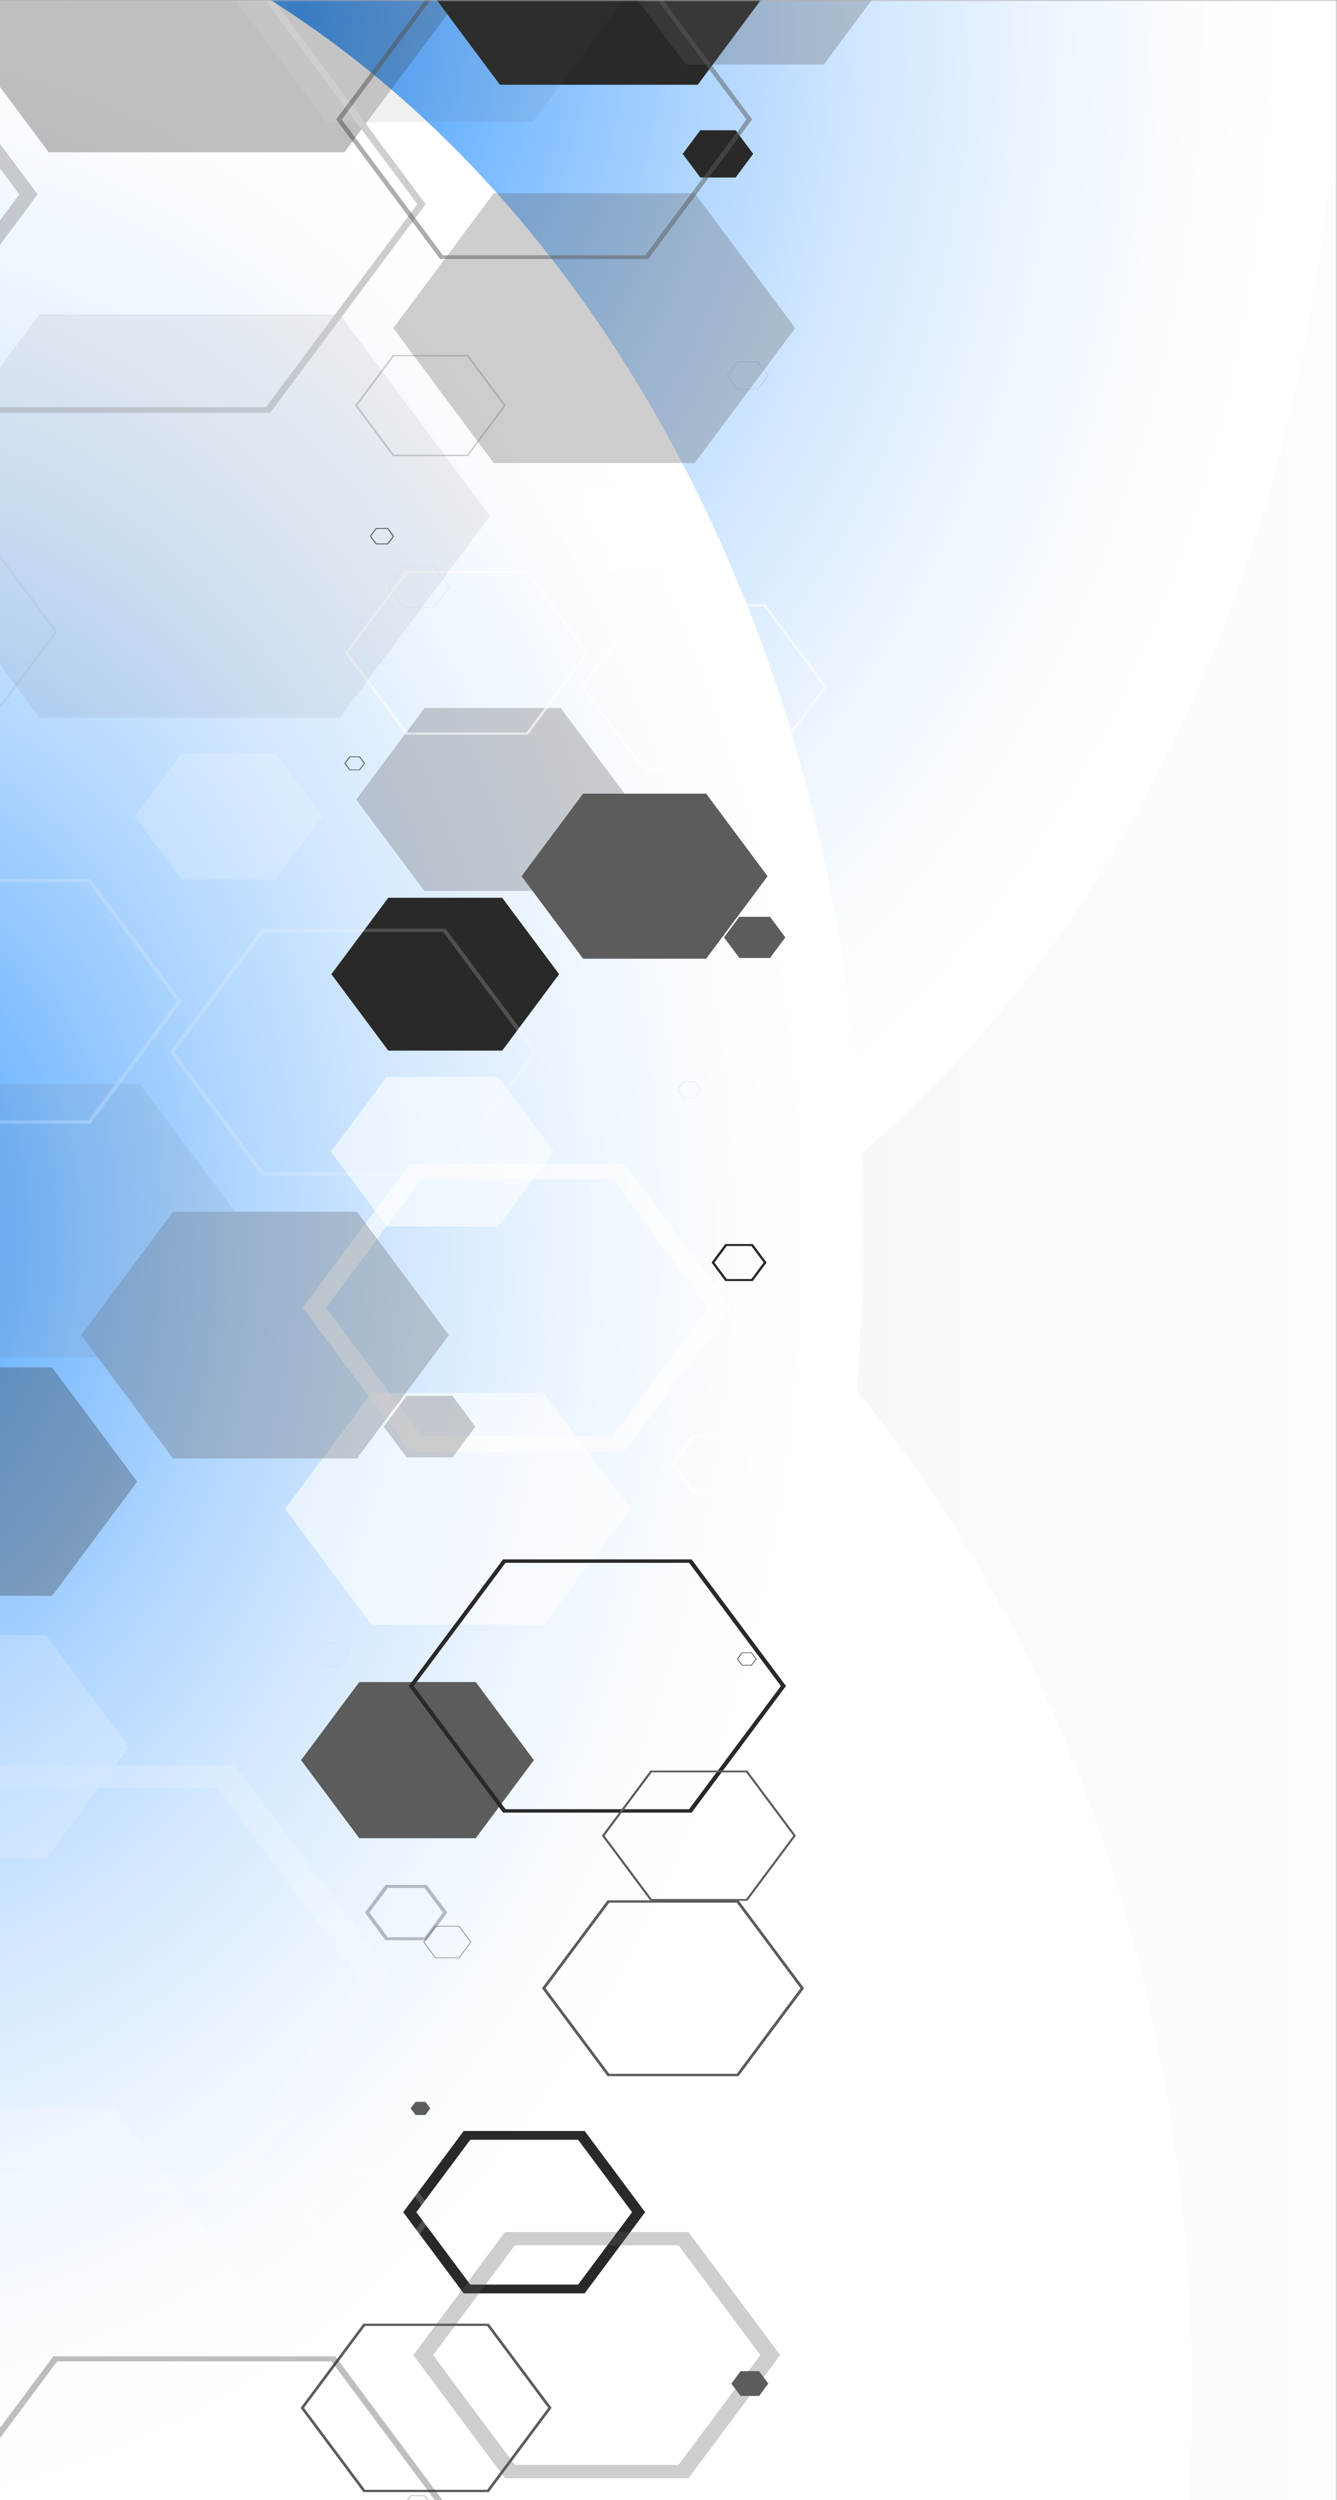 <svg width="430" height="804" viewBox="0 0 430 804" fill="none" xmlns="http://www.w3.org/2000/svg">
<rect x="0" y="0" width="430" height="804" fill="#808080" stroke="none"/>
<mask id="mask0_4039_8275" style="mask-type:luminance" maskUnits="userSpaceOnUse" x="-2" y="0" width="432" height="932">
<path d="M430 932L430 0L-2 -1.88833e-05L-2 932L430 932Z" fill="white"/>
</mask>
<g mask="url(#mask0_4039_8275)">
<path d="M637.582 932L637.582 0L-2 -2.7957e-05L-2 932L637.582 932Z" fill="url(#paint0_linear_4039_8275)"/>
<mask id="mask1_4039_8275" style="mask-type:luminance" maskUnits="userSpaceOnUse" x="-2" y="0" width="430" height="932">
<path d="M427.613 932L427.613 0L-2 -1.8779e-05L-2 932L427.613 932Z" fill="white"/>
</mask>
<g mask="url(#mask1_4039_8275)">
<path style="mix-blend-mode:multiply" d="M-243.156 2.533C-243.156 245.263 -92.454 442.034 93.446 442.034C279.346 442.034 430.048 245.263 430.048 2.533C430.048 -240.196 279.346 -436.968 93.446 -436.968C-92.454 -436.968 -243.156 -240.196 -243.156 2.533Z" fill="url(#paint1_radial_4039_8275)"/>
<path style="mix-blend-mode:multiply" d="M-289.841 769.677C-289.841 1012.41 -139.139 1209.18 46.761 1209.18C232.661 1209.18 383.363 1012.41 383.363 769.677C383.363 526.947 232.661 330.176 46.761 330.176C-139.139 330.176 -289.841 526.947 -289.841 769.677Z" fill="url(#paint2_radial_4039_8275)"/>
<path style="mix-blend-mode:multiply" d="M-395.502 396.192C-395.502 638.922 -244.8 835.693 -58.9 835.693C127 835.693 277.702 638.922 277.702 396.192C277.702 153.463 127 -43.309 -58.9 -43.309C-244.8 -43.309 -395.502 153.463 -395.502 396.192Z" fill="url(#paint3_radial_4039_8275)"/>
<path opacity="0.6" d="M175.001 447.933L202.782 485.213L175.001 522.475L119.461 522.475L91.68 485.213L119.461 447.933L175.001 447.933Z" fill="white"/>
<path opacity="0.6" d="M160.179 346.301L178.103 370.34L160.179 394.399L124.33 394.399L106.43 370.34L124.33 346.301L160.179 346.301Z" fill="white"/>
<path opacity="0.6" d="M209.585 156.554L219.704 170.145L209.585 183.719L189.345 183.719L179.225 170.145L189.345 156.554L209.585 156.554Z" fill="white"/>
<g opacity="0.6">
<path d="M242.331 470.808L236.053 479.24L223.475 479.24L217.198 470.808L223.475 462.375L236.053 462.375L242.331 470.808ZM243.858 470.808L236.817 461.34L222.712 461.34L215.671 470.808L222.712 480.276L236.817 480.276L243.858 470.808Z" fill="white"/>
</g>
<g opacity="0.6">
<path d="M227.819 420.491L197.078 461.747L135.596 461.747L104.854 420.491L135.596 379.235L197.078 379.235L227.819 420.491ZM235.29 420.491L200.801 374.224L131.848 374.224L97.36 420.491L131.848 466.758L200.801 466.758L235.29 420.491Z" fill="white"/>
</g>
<g opacity="0.6">
<path d="M239.276 698.39L237.223 701.127L233.118 701.127L231.065 698.39L233.118 695.634L237.223 695.634L239.276 698.39ZM239.777 698.39L237.486 695.302L232.903 695.302L230.612 698.39L232.903 701.459L237.486 701.459L239.777 698.39Z" fill="white"/>
</g>
<g style="mix-blend-mode:color-dodge">
<path d="M244.144 762.501L247.104 766.496L244.144 770.472L238.178 770.472L235.218 766.496L238.178 762.501L244.144 762.501Z" fill="#5C5C5C"/>
</g>
<g style="mix-blend-mode:color-dodge">
<path d="M227.103 255.209L246.865 281.763L227.103 308.299L187.531 308.299L167.745 281.763L187.531 255.209L227.103 255.209Z" fill="#5C5C5C"/>
</g>
<g style="mix-blend-mode:overlay">
<path d="M247.653 294.819L252.57 301.439L247.653 308.059L237.796 308.059L232.855 301.439L237.796 294.819L247.653 294.819Z" fill="#5C5C5C"/>
</g>
<g style="mix-blend-mode:overlay">
<path d="M152.995 540.893L171.707 566.005L152.995 591.117L115.547 591.117L96.835 566.005L115.547 540.893L152.995 540.893Z" fill="#5C5C5C"/>
</g>
<g style="mix-blend-mode:overlay">
<path d="M136.813 675.885L138.388 677.993L136.813 680.119L133.662 680.119L132.063 677.993L133.662 675.885L136.813 675.885Z" fill="#5C5C5C"/>
</g>
<g style="mix-blend-mode:overlay">
<path d="M117.027 245.482L115.547 247.461L112.587 247.461L111.108 245.482L112.587 243.503L115.547 243.503L117.027 245.482ZM117.385 245.482L115.714 243.244L112.396 243.244L110.726 245.482L112.396 247.701L115.714 247.701L117.385 245.482Z" fill="#5C5C5C"/>
</g>
<g style="mix-blend-mode:overlay">
<path d="M161.516 288.698L179.822 313.274L161.516 337.85L124.879 337.85L106.573 313.274L124.879 288.698L161.516 288.698Z" fill="#292929"/>
</g>
<g style="mix-blend-mode:overlay">
<path d="M224.406 -58.158L256.221 -15.46L224.406 27.257L160.776 27.257L128.937 -15.46L160.776 -58.158L224.406 -58.158Z" fill="#292929"/>
</g>
<g style="mix-blend-mode:overlay">
<path d="M236.579 41.884L242.235 49.484L236.579 57.085L225.242 57.085L219.561 49.484L225.242 41.884L236.579 41.884Z" fill="#292929"/>
</g>
<g style="mix-blend-mode:overlay">
<path d="M203.284 711.371L185.932 734.653L151.253 734.653L133.901 711.371L151.253 688.09L185.932 688.09L203.284 711.371ZM207.484 711.371L188.032 685.26L149.128 685.26L129.676 711.371L149.128 737.482L188.032 737.482L207.484 711.371Z" fill="#292929"/>
</g>
<g style="mix-blend-mode:overlay">
<path d="M245.6 405.993L241.638 411.3L233.738 411.3L229.776 405.993L233.738 400.686L241.638 400.686L245.6 405.993ZM246.555 405.993L242.116 400.039L233.261 400.039L228.822 405.993L233.261 411.947L242.116 411.947L246.555 405.993Z" fill="#292929"/>
</g>
<g style="mix-blend-mode:color-dodge">
<path d="M126.335 172.42L124.593 174.768L121.084 174.768L119.342 172.42L121.084 170.071L124.593 170.071L126.335 172.42ZM126.765 172.42L124.808 169.794L120.893 169.794L118.936 172.42L120.893 175.046L124.808 175.046L126.765 172.42Z" fill="#5C5C5C"/>
</g>
<g style="mix-blend-mode:color-dodge">
<path d="M243.023 533.477L241.615 535.382L238.774 535.382L237.366 533.477L238.774 531.573L241.615 531.573L243.023 533.477ZM243.357 533.477L241.758 531.351L238.583 531.351L236.984 533.477L238.583 535.604L241.758 535.604L243.357 533.477Z" fill="#5C5C5C"/>
</g>
<g style="mix-blend-mode:color-dodge" opacity="0.3">
<path d="M223.428 62.133L255.744 105.515L223.428 148.898L158.795 148.898L126.478 105.515L158.795 62.133L223.428 62.133Z" fill="#5C5C5C"/>
</g>
<g style="mix-blend-mode:color-dodge" opacity="0.3">
<path d="M264.933 -38.815L287.106 -9.043L264.933 20.748L220.564 20.748L198.367 -9.043L220.564 -38.815L264.933 -38.815Z" fill="#5C5C5C"/>
</g>
<g style="mix-blend-mode:color-dodge" opacity="0.3">
<path d="M180.347 227.693L202.281 257.113L180.347 286.534L136.503 286.534L114.568 257.113L136.503 227.693L180.347 227.693Z" fill="#5C5C5C"/>
</g>
<g style="mix-blend-mode:color-dodge" opacity="0.3">
<path d="M244.526 757.342L218.224 792.644L165.597 792.644L139.295 757.342L165.597 722.022L218.224 722.022L244.526 757.342ZM250.923 757.342L221.423 717.751L162.423 717.751L132.922 757.342L162.423 796.934L221.423 796.934L250.923 757.342Z" fill="#5C5C5C"/>
</g>
<g opacity="0.6">
<path d="M188.366 209.922L169.272 235.552L131.085 235.552L111.991 209.922L131.085 184.292L169.272 184.292L188.366 209.922ZM189.417 209.922L169.798 183.589L130.56 183.589L110.941 209.922L130.56 236.255L169.798 236.255L189.417 209.922Z" fill="white"/>
</g>
<g opacity="0.6">
<path d="M264.933 220.869L245.672 246.721L207.15 246.721L187.889 220.869L207.15 195.017L245.672 195.017L264.933 220.869ZM266.007 220.869L246.197 194.296L206.601 194.296L186.791 220.869L206.601 247.442L246.197 247.442L266.007 220.869Z" fill="white"/>
</g>
<g style="mix-blend-mode:overlay">
<path d="M151.324 624.495L147.577 629.507L140.107 629.507L136.383 624.495L140.107 619.484L147.577 619.484L151.324 624.495ZM151.539 624.495L147.696 619.336L140.011 619.336L136.168 624.495L140.011 629.654L147.696 629.654L151.539 624.495Z" fill="#5C5C5C"/>
</g>
<g style="mix-blend-mode:overlay">
<path d="M257.463 639.363L236.96 666.879L195.956 666.879L175.454 639.363L195.956 611.847L236.96 611.847L257.463 639.363ZM258.608 639.363L237.533 611.089L195.383 611.089L174.308 639.363L195.383 667.637L237.533 667.637L258.608 639.363Z" fill="#5C5C5C"/>
</g>
<g style="mix-blend-mode:overlay">
<path d="M251.138 542.169L221.614 581.779L162.59 581.779L133.066 542.169L162.59 502.559L221.614 502.559L251.138 542.169ZM252.785 542.169L222.449 501.449L161.778 501.449L131.443 542.169L161.778 582.888L222.449 582.888L252.785 542.169Z" fill="#292929"/>
</g>
<g style="mix-blend-mode:color-dodge">
<path d="M176.313 774.299L156.67 800.651L117.409 800.651L97.766 774.299L117.409 747.948L156.67 747.948L176.313 774.299ZM177.411 774.299L157.219 747.227L116.86 747.227L96.668 774.299L116.86 801.39L157.219 801.39L177.411 774.299Z" fill="#5C5C5C"/>
</g>
<g style="mix-blend-mode:color-dodge">
<path d="M255.147 590.303L239.968 610.663L209.608 610.663L194.429 590.303L209.608 569.944L239.968 569.944L255.147 590.303ZM255.983 590.303L240.373 569.37L209.179 569.37L193.57 590.303L209.179 611.236L240.373 611.236L255.983 590.303Z" fill="#5C5C5C"/>
</g>
<g style="mix-blend-mode:color-dodge" opacity="0.5">
<path d="M240.087 38.408L207.532 82.086L142.446 82.086L109.914 38.408L142.446 -5.252L207.532 -5.252L240.087 38.408ZM241.901 38.408L208.439 -6.472L141.539 -6.472L108.1 38.408L141.539 83.307L208.439 83.307L241.901 38.408Z" fill="#5C5C5C"/>
</g>
<g style="mix-blend-mode:color-dodge" opacity="0.3">
<path d="M246.913 120.772L243.691 125.099L237.223 125.099L234.001 120.772L237.223 116.444L243.691 116.444L246.913 120.772ZM247.104 120.772L243.787 116.315L237.151 116.315L233.834 120.772L237.151 125.228L243.787 125.228L247.104 120.772Z" fill="#5C5C5C"/>
</g>
<g style="mix-blend-mode:color-dodge" opacity="0.3">
<path d="M162.041 130.406L150.25 146.217L126.669 146.217L114.879 130.406L126.669 114.595L150.25 114.595L162.041 130.406ZM162.685 130.406L150.56 114.151L126.335 114.151L114.21 130.406L126.335 146.66L150.56 146.66L162.685 130.406Z" fill="#5C5C5C"/>
</g>
<g style="mix-blend-mode:color-dodge" opacity="0.3">
<path d="M225.361 350.443L223.499 352.939L219.776 352.939L217.914 350.443L219.776 347.947L223.499 347.947L225.361 350.443ZM225.456 350.443L223.547 347.873L219.728 347.873L217.819 350.443L219.728 352.995L223.547 352.995L225.456 350.443Z" fill="#5C5C5C"/>
</g>
<g opacity="0.3">
<path opacity="0.6" d="M36.928 677.734L78.433 733.432L36.928 789.13L-46.083 789.13L-87.588 733.432L-46.083 677.734L36.928 677.734Z" fill="white"/>
<path opacity="0.6" d="M14.779 525.822L41.558 561.77L14.779 597.7L-38.803 597.7L-65.583 561.77L-38.803 525.822L14.779 525.822Z" fill="white"/>
<path opacity="0.6" d="M88.625 242.246L103.733 262.532L88.625 282.836L58.361 282.836L43.253 262.532L58.361 242.246L88.625 242.246Z" fill="white"/>
<g opacity="0.6">
<path d="M137.577 711.907L128.173 724.519L109.389 724.519L99.985 711.907L109.389 699.296L128.173 699.296L137.577 711.907ZM139.868 711.907L129.318 697.761L108.244 697.761L97.718 711.907L108.244 726.054L129.318 726.054L139.868 711.907Z" fill="white"/>
</g>
<g opacity="0.6">
<path d="M115.881 636.719L69.936 698.39L-21.953 698.39L-67.898 636.719L-21.953 575.048L69.936 575.048L115.881 636.719ZM127.027 636.719L75.498 567.558L-27.562 567.558L-79.092 636.719L-27.562 705.879L75.498 705.879L127.027 636.719Z" fill="white"/>
</g>
<g style="mix-blend-mode:color-dodge">
<path d="M114.783 389.683L144.355 429.349L114.783 469.033L55.64 469.033L26.092 429.349L55.64 389.683L114.783 389.683Z" fill="#5C5C5C"/>
</g>
<g style="mix-blend-mode:overlay">
<path d="M145.501 448.876L152.876 458.769L145.501 468.663L130.751 468.663L123.399 458.769L130.751 448.876L145.501 448.876Z" fill="#5C5C5C"/>
</g>
<g style="mix-blend-mode:overlay">
<path d="M6.21 62.503L-18.039 95.068L-66.561 95.068L-90.811 62.503L-66.561 29.939L-18.039 29.939L6.21 62.503ZM12.106 62.503L-15.103 26L-69.521 26L-96.73 62.503L-69.521 99.006L-15.103 99.006L12.106 62.503Z" fill="#5C5C5C"/>
</g>
<g style="mix-blend-mode:overlay">
<path d="M16.76 439.723L44.136 476.466L16.76 513.192L-37.992 513.192L-65.368 476.466L-37.992 439.723L16.76 439.723Z" fill="#292929"/>
</g>
<g style="mix-blend-mode:overlay">
<path d="M110.774 -78.684L158.341 -14.849L110.774 48.967L15.662 48.967L-31.906 -14.849L15.662 -78.684L110.774 -78.684Z" fill="#292929"/>
</g>
<g style="mix-blend-mode:overlay">
<path d="M142.446 615.027L136.526 622.96L124.712 622.96L118.793 615.027L124.712 607.094L136.526 607.094L142.446 615.027ZM143.878 615.027L137.242 606.133L123.996 606.133L117.361 615.027L123.996 623.922L137.242 623.922L143.878 615.027Z" fill="#292929"/>
</g>
<g style="mix-blend-mode:color-dodge">
<path d="M138.579 805.57L136.455 808.417L132.206 808.417L130.082 805.57L132.206 802.722L136.455 802.722L138.579 805.57ZM139.104 805.57L136.717 802.37L131.968 802.37L129.581 805.57L131.968 808.769L136.717 808.769L139.104 805.57Z" fill="#5C5C5C"/>
</g>
<g style="mix-blend-mode:color-dodge" opacity="0.3">
<path d="M109.318 101.114L157.625 165.948L109.318 230.781L12.702 230.781L-35.605 165.948L12.702 101.114L109.318 101.114Z" fill="#5C5C5C"/>
</g>
<g style="mix-blend-mode:color-dodge" opacity="0.3">
<path d="M171.325 -49.762L204.501 -5.252L171.325 39.24L104.998 39.24L71.846 -5.252L104.998 -49.762L171.325 -49.762Z" fill="#5C5C5C"/>
</g>
<g style="mix-blend-mode:color-dodge" opacity="0.3">
<path d="M44.923 348.538L77.693 392.531L44.923 436.505L-20.616 436.505L-53.386 392.531L-20.616 348.538L44.923 348.538Z" fill="#5C5C5C"/>
</g>
<g opacity="0.6">
<path d="M56.905 322.002L28.359 360.299L-28.708 360.299L-57.253 322.002L-28.708 283.705L28.359 283.705L56.905 322.002ZM58.48 322.002L29.147 282.651L-29.519 282.651L-58.852 322.002L-29.519 361.372L29.147 361.372L58.48 322.002Z" fill="white"/>
</g>
<g opacity="0.6">
<path d="M171.325 338.368L142.541 376.998L84.949 376.998L56.141 338.368L84.949 299.719L142.541 299.719L171.325 338.368ZM172.924 338.368L143.329 298.647L84.138 298.647L54.542 338.368L84.138 378.07L143.329 378.07L172.924 338.368Z" fill="white"/>
</g>
<g style="mix-blend-mode:overlay">
<path d="M150.728 818.57L106.621 877.781L18.383 877.781L-25.724 818.57L18.383 759.358L106.621 759.358L150.728 818.57ZM153.186 818.57L107.838 757.712L17.166 757.712L-28.183 818.57L17.166 879.427L107.838 879.427L153.186 818.57Z" fill="#292929"/>
</g>
<g style="mix-blend-mode:color-dodge">
<path d="M134.211 65.647L85.546 130.924L-11.738 130.924L-60.38 65.647L-11.738 0.388L85.546 0.388L134.211 65.647ZM136.908 65.647L86.906 -1.424L-13.074 -1.424L-63.077 65.647L-13.074 132.736L86.906 132.736L136.908 65.647Z" fill="#5C5C5C"/>
</g>
<g style="mix-blend-mode:color-dodge" opacity="0.3">
<path d="M144.403 188.748L139.581 195.221L129.939 195.221L125.118 188.748L129.939 182.276L139.581 182.276L144.403 188.748ZM144.665 188.748L139.701 182.091L129.772 182.091L124.808 188.748L129.772 195.406L139.701 195.406L144.665 188.748Z" fill="#5C5C5C"/>
</g>
<g style="mix-blend-mode:color-dodge" opacity="0.3">
<path d="M17.547 203.135L-0.067 226.768L-35.295 226.768L-52.909 203.135L-35.295 179.502L-0.067 179.502L17.547 203.135ZM18.526 203.135L0.411 178.855L-35.796 178.855L-53.888 203.135L-35.796 227.434L0.411 227.434L18.526 203.135Z" fill="#5C5C5C"/>
</g>
<g style="mix-blend-mode:color-dodge" opacity="0.3">
<path d="M112.182 532.017L109.413 535.733L103.852 535.733L101.083 532.017L103.852 528.3L109.413 528.3L112.182 532.017ZM112.325 532.017L109.485 528.189L103.78 528.189L100.94 532.017L103.78 535.844L109.485 535.844L112.325 532.017Z" fill="#5C5C5C"/>
</g>
</g>
</g>
</g>
<defs>
<linearGradient id="paint0_linear_4039_8275" x1="682.566" y1="466" x2="21.842" y2="466" gradientUnits="userSpaceOnUse">
<stop offset="0.04" stop-color="white"/>
<stop offset="0.48" stop-color="#FCFCFC"/>
<stop offset="0.79" stop-color="#F3F3F3"/>
<stop offset="1" stop-color="#E8E8E8"/>
</linearGradient>
<radialGradient id="paint1_radial_4039_8275" cx="0" cy="0" r="1" gradientUnits="userSpaceOnUse" gradientTransform="translate(94.872 2.884) rotate(90) scale(439.624 335.453)">
<stop stop-color="#3898FF"/>
<stop offset="0.07" stop-color="#51A5FF"/>
<stop offset="0.24" stop-color="#85C0FF"/>
<stop offset="0.4" stop-color="#B1D6FF"/>
<stop offset="0.56" stop-color="#D3E8FF"/>
<stop offset="0.71" stop-color="#EBF4FF"/>
<stop offset="0.85" stop-color="#F9FCFF"/>
<stop offset="0.96" stop-color="white"/>
</radialGradient>
<radialGradient id="paint2_radial_4039_8275" cx="0" cy="0" r="1" gradientUnits="userSpaceOnUse" gradientTransform="translate(48.364 770.257) rotate(90) scale(1.47 1.122)">
<stop stop-color="#3898FF"/>
<stop offset="0.07" stop-color="#51A5FF"/>
<stop offset="0.24" stop-color="#85C0FF"/>
<stop offset="0.4" stop-color="#B1D6FF"/>
<stop offset="0.56" stop-color="#D3E8FF"/>
<stop offset="0.71" stop-color="#EBF4FF"/>
<stop offset="0.85" stop-color="#F9FCFF"/>
<stop offset="0.96" stop-color="white"/>
</radialGradient>
<radialGradient id="paint3_radial_4039_8275" cx="0" cy="0" r="1" gradientUnits="userSpaceOnUse" gradientTransform="translate(-56.926 396.67) rotate(90) scale(439.624 335.453)">
<stop stop-color="#3898FF"/>
<stop offset="0.07" stop-color="#51A5FF"/>
<stop offset="0.24" stop-color="#85C0FF"/>
<stop offset="0.4" stop-color="#B1D6FF"/>
<stop offset="0.56" stop-color="#D3E8FF"/>
<stop offset="0.71" stop-color="#EBF4FF"/>
<stop offset="0.85" stop-color="#F9FCFF"/>
<stop offset="0.96" stop-color="white"/>
</radialGradient>
</defs>
</svg>
